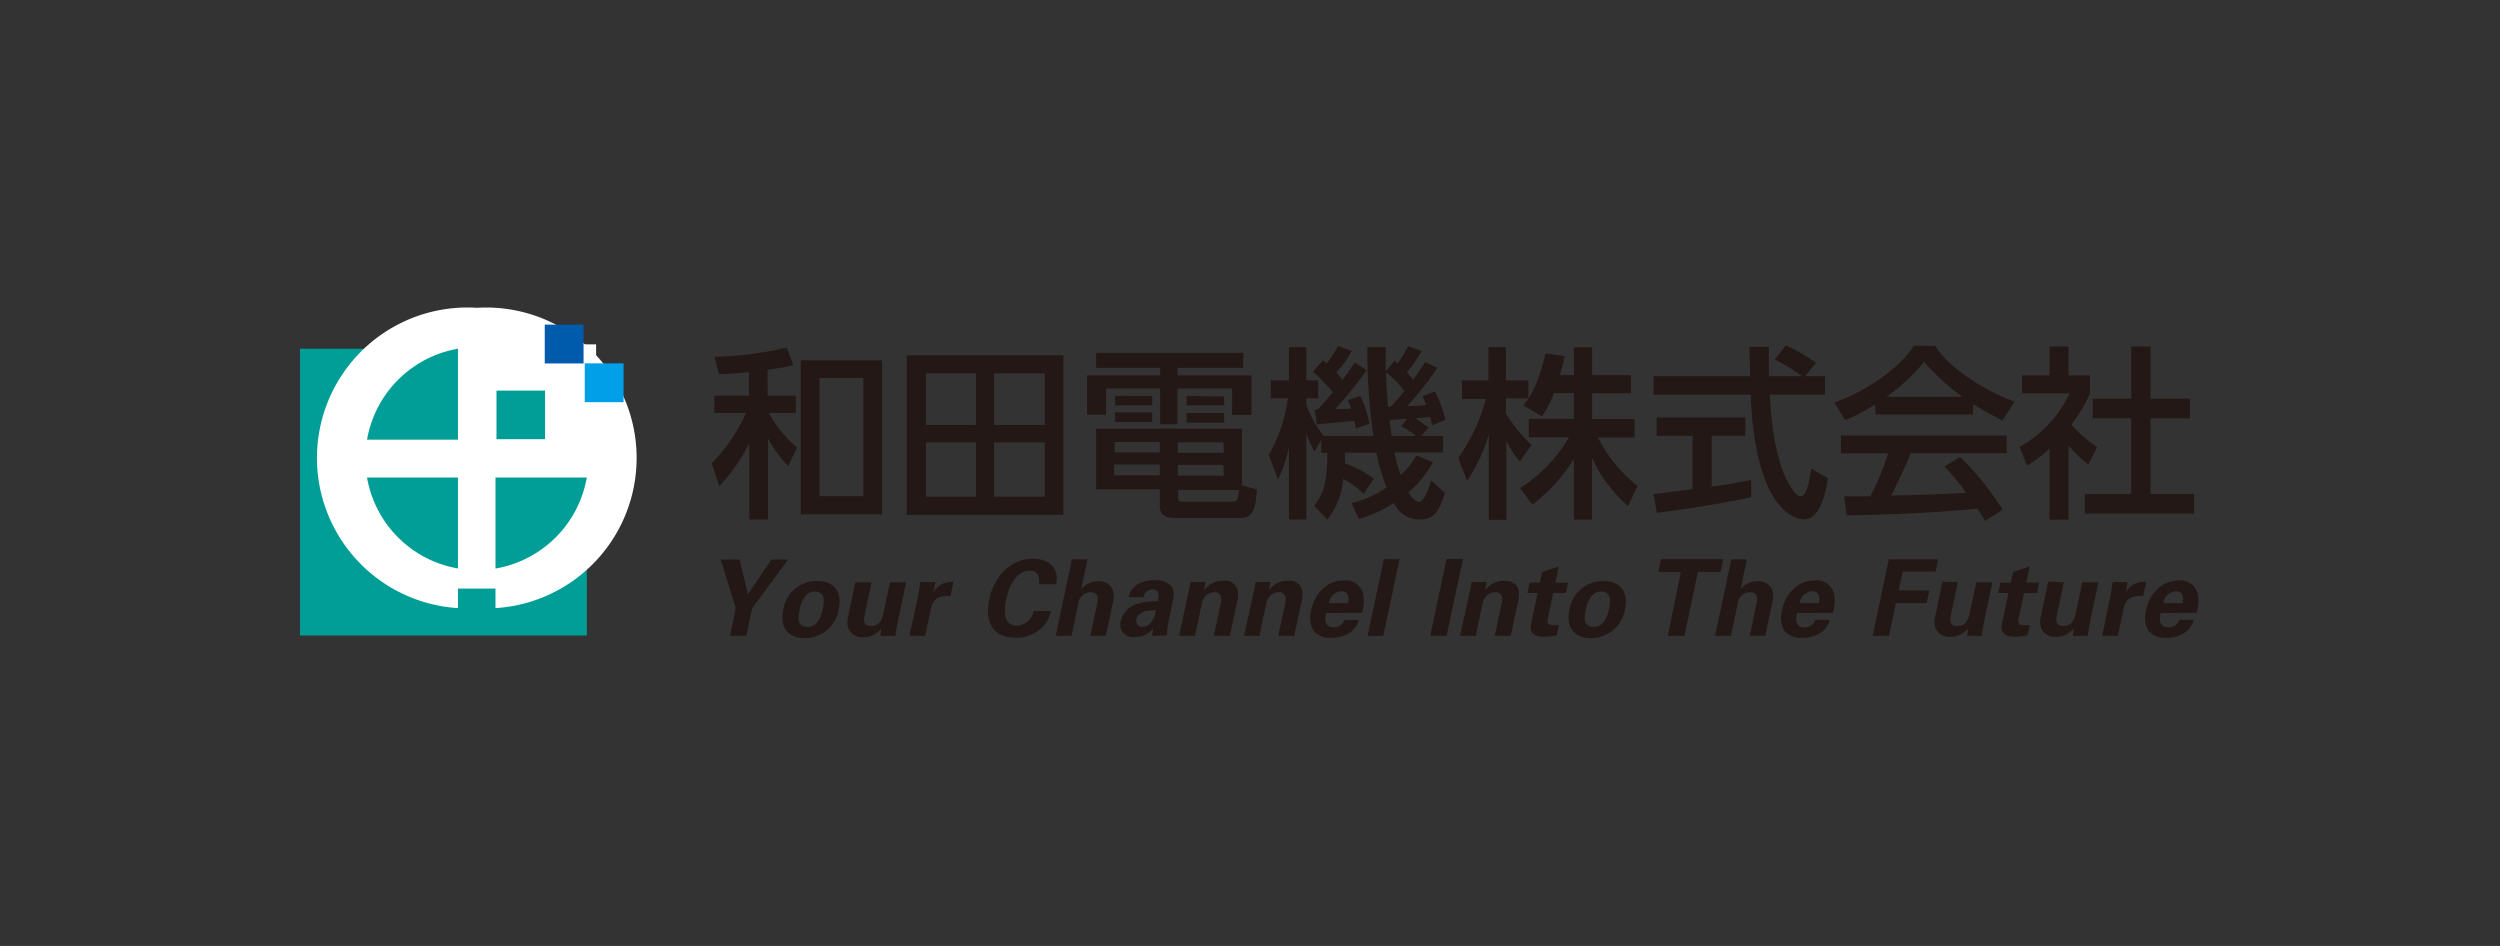 <svg id="レイヤー_1" data-name="レイヤー 1" xmlns="http://www.w3.org/2000/svg" viewBox="0 0 333 126"><rect x="0" y="0" width="333" height="126" fill="#333333" stroke="none"/><defs><style>.cls-1{fill:#009e96;}.cls-2{fill:#fff;}.cls-3{fill:#005bac;}.cls-4{fill:#009fe8;}.cls-5{fill:#231815;}</style></defs><rect class="cls-1" x="39.96" y="46.45" width="38.2" height="38.2"/><path class="cls-2" d="M63.52,41A20,20,0,0,0,61,81v-2.6h5V81A20,20,0,0,0,63.52,41ZM61,75.72A14.86,14.86,0,0,1,48.89,63.61H61Zm0-17.16H48.89A14.87,14.87,0,0,1,61,46.45Zm5,17.16V63.61H78.16A14.9,14.9,0,0,1,66.05,75.72Z"/><rect class="cls-1" x="66.13" y="52.03" width="6.47" height="6.47"/><rect class="cls-2" x="75.41" y="45.87" width="3.99" height="2.66"/><rect class="cls-3" x="72.56" y="43.24" width="5.17" height="5.17"/><rect class="cls-4" x="77.89" y="48.4" width="5.17" height="5.17"/><path class="cls-5" d="M98.51,74.52l1.11,4.65,3.14-4.65H105L100.19,81,99.4,84.7H97.24L98,81,96,74.52Z"/><path class="cls-5" d="M108.82,77.39c2.58,0,3.33,1.75,2.91,3.75A4.59,4.59,0,0,1,107.16,85c-2,0-3.37-1.26-2.83-3.76A4.5,4.5,0,0,1,108.82,77.39Zm-1.27,6.11c.91,0,1.65-.56,2.06-2.45.2-1,.3-2.26-1.09-2.26s-1.92,1.77-2,2.42C106.12,82.8,106.52,83.5,107.55,83.5Z"/><path class="cls-5" d="M116.09,77.56l-.9,4.25c-.13.62-.33,1.57.79,1.57,1.34,0,1.55-1,1.81-2.22l.76-3.6h2.15l-1,4.71c-.31,1.54-.33,1.72-.37,1.9s0,.33-.06.53h-2l.13-1A3,3,0,0,1,115,84.88a2.13,2.13,0,0,1-1.93-1A2.84,2.84,0,0,1,113,82l.93-4.44Z"/><path class="cls-5" d="M122.3,79.31c.07-.34.24-1.37.29-1.78h2l-.25,1.37A2.72,2.72,0,0,1,127,77.52l-.39,1.88c-2.08-.2-2.45.89-2.63,1.78l-.75,3.52h-2.09Z"/><path class="cls-5" d="M138.42,77.82c0-.36.21-1.8-1.27-1.8-1.63,0-2.67,1.7-3.12,3.8-.13.61-.74,3.51,1.4,3.51a2.33,2.33,0,0,0,2.24-1.94H140a4.37,4.37,0,0,1-1.42,2.4,4.9,4.9,0,0,1-3.24,1.15c-3.52,0-4.11-2.6-3.56-5.13.68-3.24,3-5.39,5.82-5.39,2.24,0,3.51,1.36,3.08,3.4Z"/><path class="cls-5" d="M142.78,74.5h2.08l-.85,4a2.93,2.93,0,0,1,2.29-1.08,2,2,0,0,1,1.87,1,3.11,3.11,0,0,1,.05,1.94l-.92,4.34h-2.07l.9-4.27c.09-.41.34-1.55-.83-1.55a1.67,1.67,0,0,0-1.66,1.45l-.91,4.37h-2.11Z"/><path class="cls-5" d="M153.47,84.7a5,5,0,0,1,.15-1,3,3,0,0,1-2.39,1.15,1.9,1.9,0,0,1-1.65-.57,1.86,1.86,0,0,1-.29-1.57,3.13,3.13,0,0,1,2-2.22,8.21,8.21,0,0,1,2.91-.39,2.77,2.77,0,0,0,.1-1c-.07-.52-.61-.59-.81-.59a1.22,1.22,0,0,0-.87.39,1.12,1.12,0,0,0-.28.64h-2a2.49,2.49,0,0,1,1.16-1.68,4.31,4.31,0,0,1,2.29-.58,2.83,2.83,0,0,1,2.34.92,2.58,2.58,0,0,1,.11,1.75l-.59,2.87a8.67,8.67,0,0,0-.21,1.81Zm-2.1-2.21a.78.78,0,0,0,.81,1,1.44,1.44,0,0,0,1-.41,3.15,3.15,0,0,0,.78-1.77C152.6,81.22,151.55,81.64,151.37,82.49Z"/><path class="cls-5" d="M158.32,78.83s.17-.8.24-1.3h2l-.17,1.08A3.13,3.13,0,0,1,163,77.36a1.68,1.68,0,0,1,1.89,1.35,5.58,5.58,0,0,1-.26,2.13l-.81,3.86h-2.14l.95-4.44a1.63,1.63,0,0,0,0-.78.81.81,0,0,0-.87-.6,1.66,1.66,0,0,0-1.22.55,2.32,2.32,0,0,0-.48,1.08l-.89,4.19h-2.11Z"/><path class="cls-5" d="M167,78.83s.17-.8.24-1.3h2L169,78.61a3.13,3.13,0,0,1,2.58-1.25,1.68,1.68,0,0,1,1.89,1.35,5.58,5.58,0,0,1-.26,2.13l-.82,3.86h-2.13l.95-4.44a1.76,1.76,0,0,0,0-.78.82.82,0,0,0-.88-.6,1.65,1.65,0,0,0-1.21.55,2.32,2.32,0,0,0-.48,1.08l-.89,4.19H165.7Z"/><path class="cls-5" d="M176.64,81.66c-.1.46-.41,1.91,1,1.91a1.52,1.52,0,0,0,1.46-1H181a3,3,0,0,1-1,1.55,4.2,4.2,0,0,1-2.68.83,2.94,2.94,0,0,1-2.33-.89,3.42,3.42,0,0,1-.33-2.78,5.06,5.06,0,0,1,2.2-3.38,4.35,4.35,0,0,1,2.14-.59A2.39,2.39,0,0,1,181.55,79a5.28,5.28,0,0,1-.12,2.62Zm2.92-1.32c.07-.32.31-1.59-.9-1.59A1.85,1.85,0,0,0,177,80.34Z"/><path class="cls-5" d="M184.33,74.48h2.09L184.25,84.7h-2.09Z"/><path class="cls-5" d="M192.68,74.45h2.19L192.69,84.7H190.5Z"/><path class="cls-5" d="M195.77,78.83s.17-.8.24-1.3h2l-.17,1.08a3.1,3.1,0,0,1,2.57-1.25c1.4,0,1.82.85,1.89,1.35a5.7,5.7,0,0,1-.25,2.13l-.82,3.86h-2.13l.94-4.44a1.64,1.64,0,0,0,0-.78.83.83,0,0,0-.88-.6,1.68,1.68,0,0,0-1.22.55,2.54,2.54,0,0,0-.48,1.08l-.89,4.19h-2.1Z"/><path class="cls-5" d="M207.34,84.6a7.07,7.07,0,0,1-1.67.22c-2.1,0-1.82-1.32-1.69-1.92l.83-3.91h-1.37l.3-1.39h1.37l.3-1.4,2.23-.76-.45,2.16h1.69l-.3,1.39h-1.69l-.69,3.22c-.12.65-.22,1.06.72,1.06.31,0,.46,0,.72,0Z"/><path class="cls-5" d="M213.54,77.39c2.59,0,3.34,1.75,2.91,3.75A4.59,4.59,0,0,1,211.89,85c-2,0-3.38-1.26-2.84-3.76A4.51,4.51,0,0,1,213.54,77.39Zm-1.27,6.11c.92,0,1.65-.56,2.06-2.45.2-1,.3-2.26-1.09-2.26s-1.92,1.77-2,2.42C210.84,82.8,211.24,83.5,212.27,83.5Z"/><path class="cls-5" d="M223.89,76.18h-3l.37-1.7h8.28l-.37,1.7h-3l-1.81,8.52h-2.21Z"/><path class="cls-5" d="M230.61,74.5h2.08l-.85,4a2.93,2.93,0,0,1,2.29-1.08,2,2,0,0,1,1.87,1,3.11,3.11,0,0,1,.05,1.94l-.91,4.34h-2.08l.9-4.27c.09-.41.34-1.55-.83-1.55a1.66,1.66,0,0,0-1.65,1.45l-.92,4.37h-2.11Z"/><path class="cls-5" d="M239.36,81.66c-.1.46-.41,1.91,1,1.91a1.51,1.51,0,0,0,1.46-1h1.9a3,3,0,0,1-1,1.55,4.2,4.2,0,0,1-2.68.83,2.94,2.94,0,0,1-2.33-.89,3.42,3.42,0,0,1-.33-2.78,5,5,0,0,1,2.21-3.38,4.28,4.28,0,0,1,2.13-.59A2.38,2.38,0,0,1,244.27,79a5.28,5.28,0,0,1-.12,2.62Zm2.92-1.32c.07-.32.31-1.59-.9-1.59a1.85,1.85,0,0,0-1.68,1.59Z"/><path class="cls-5" d="M251.59,74.5h6.58l-.34,1.63h-4.39l-.54,2.52H257l-.37,1.69h-4.1l-.91,4.36h-2.19Z"/><path class="cls-5" d="M260.78,77.56l-.9,4.25c-.13.62-.33,1.57.79,1.57,1.34,0,1.55-1,1.81-2.22l.76-3.6h2.15l-1,4.71c-.31,1.54-.33,1.72-.37,1.9a4.75,4.75,0,0,0,0,.53h-2l.13-1a3,3,0,0,1-2.35,1.13,2.13,2.13,0,0,1-1.93-1,2.9,2.9,0,0,1-.06-1.92l.93-4.44Z"/><path class="cls-5" d="M270.06,84.6a7,7,0,0,1-1.67.22c-2.1,0-1.82-1.32-1.69-1.92l.83-3.91h-1.37l.3-1.39h1.37l.3-1.4,2.23-.76-.45,2.16h1.69L271.31,79h-1.7l-.69,3.22c-.12.65-.21,1.06.72,1.06.31,0,.46,0,.72,0Z"/><path class="cls-5" d="M274.91,77.56,274,81.81c-.13.62-.32,1.57.79,1.57,1.34,0,1.56-1,1.81-2.22l.76-3.6h2.15l-1,4.71c-.31,1.54-.32,1.72-.36,1.9a4.78,4.78,0,0,0-.06.53h-2l.13-1a3,3,0,0,1-2.34,1.13,2.15,2.15,0,0,1-1.94-1,3,3,0,0,1-.06-1.92l.94-4.44Z"/><path class="cls-5" d="M281.12,79.31c.07-.34.24-1.37.28-1.78h2l-.26,1.37a2.75,2.75,0,0,1,2.73-1.38l-.4,1.88c-2.07-.2-2.44.89-2.63,1.78l-.74,3.52H280Z"/><path class="cls-5" d="M287.8,81.66c-.1.46-.41,1.91,1.05,1.91a1.51,1.51,0,0,0,1.45-1h1.91a3.05,3.05,0,0,1-1,1.55,4.18,4.18,0,0,1-2.68.83,2.94,2.94,0,0,1-2.33-.89,3.46,3.46,0,0,1-.33-2.78,5,5,0,0,1,2.21-3.38,4.28,4.28,0,0,1,2.13-.59A2.4,2.4,0,0,1,292.72,79a5.38,5.38,0,0,1-.13,2.62Zm2.92-1.32c.07-.32.31-1.59-.9-1.59a1.85,1.85,0,0,0-1.68,1.59Z"/><path class="cls-5" d="M102.25,52.71H106V55h-3.62a16.62,16.62,0,0,0,3.79,4.61l-1.2,2.47a16.41,16.41,0,0,1-2.67-3.68V69.2h-2.5V59a23.35,23.35,0,0,1-4,5.76l-1-3.06A22,22,0,0,0,99.36,55H95.15v-2.3h4.6V49.57c-1.81.19-2.69.22-4,.27l-.57-2.31a47.82,47.82,0,0,0,9.61-1.22l.88,2.33c-1.1.24-1.81.39-3.43.63Zm15.24,15.8H106.66V48h10.83ZM115,50.35h-5.83V66.09H115Z"/><path class="cls-5" d="M141.64,47.34V68.58H120.78V47.34ZM130,49.74h-6.67V56.6H130Zm0,9.19h-6.67v7.23H130Zm9.16-9.19h-6.74V56.6h6.74Zm0,9.19h-6.74v7.23h6.74Z"/><path class="cls-5" d="M165.58,49h-8.74v1h9.87v5.27h-2.6V51.75h-7.27V56.5h-2.31V51.75h-7.2v3.48H144.8V50h9.73V49H146V47h19.6Zm1.84,16.22c-.14,1.89-.29,3.78-2.13,3.78h-8.45c-1.2,0-2.36-.08-2.36-1.67V65.18H146V57.09h19.44v7.55Zm-12.94-3.35h-6.07v1.44h6.07Zm0-3h-6v1.39h6Zm-1-6.13V54h-4.95V52.73Zm0,2.18v1.3h-4.95v-1.3Zm9.49,4h-6.08v1.39H163Zm0,3h-6.08v1.44H163Zm1.08,4.9c.71,0,.85-.1,1-1.57h-8.11v.88c0,.56,0,.69.59.69Zm-1-14V54h-5V52.73Zm0,2.18v1.3h-5v-1.3Z"/><path class="cls-5" d="M181.62,65.79a10.06,10.06,0,0,0-2.7-2,9.94,9.94,0,0,1-2.11,5.41l-1.76-1.81c1.47-2,1.69-3.38,1.76-7.08H176V58.56l-.91,1.59A11.57,11.57,0,0,1,174,57.68V69.2h-2.31V59.52a18.65,18.65,0,0,1-1.47,4.36L169,60.6a21.17,21.17,0,0,0,2.55-7.55h-2.28V50.67h2.42V46.24H174v4.43h1.59v2.38H174v.88a15.07,15.07,0,0,0,2.3,4.14h6.64a79,79,0,0,1-.81-11.83h2.45c0,1.12,0,1.76,0,3.21l1.18-1.4c.22.22.29.27.39.37a15.51,15.51,0,0,0,1.4-2.31l1.83.64a18.65,18.65,0,0,1-2,2.87c.3.32.54.56.84.93a26.68,26.68,0,0,0,1.62-2.33l1.61.78a40.51,40.51,0,0,1-4,5.08c1.43,0,1.84-.08,2.53-.15-.22-.54-.32-.78-.49-1.18l1.64-.58a15.78,15.78,0,0,1,1.4,3.77l-1.77.71c-.17-.71-.22-.86-.29-1.13-.64.1-1.35.15-1.94.2.52.32.64.42,1.77,1.25l-1,1.1h2.92v2.21h-6.47a22.75,22.75,0,0,0,.83,3,12.54,12.54,0,0,0,2.11-2.62l2.18.91a14.07,14.07,0,0,1-3.26,4c.27.49.83,1.27,1.45,1.27S190.34,65,190.64,64l1.83,1.64c-.85,2.84-1.76,3.55-3.28,3.55A3.61,3.61,0,0,1,185.68,67,17.19,17.19,0,0,1,181,69.12L180,67a12.76,12.76,0,0,0,4.68-2.08,28.9,28.9,0,0,1-1.35-4.63h-4.19c0,.59,0,.9,0,1.42A14,14,0,0,1,183,63.78Zm-6.08-11.27c.47-.49,1-1.1,2-2.26a23.37,23.37,0,0,0-2.65-2.74L176.2,48c.22.18.39.3.52.4a14,14,0,0,0,1.49-2.31l1.84.66A12.93,12.93,0,0,1,178,49.59c.27.3.51.57.83,1,.86-1.15,1.2-1.66,1.62-2.28l1.59,1a59,59,0,0,1-4.21,5.2c.61,0,1.54,0,2.13-.1-.17-.46-.27-.73-.44-1.1l1.67-.59a14.93,14.93,0,0,1,1.22,3.73l-1.81.61a9.27,9.27,0,0,0-.2-1l-5,.46-.27-1.93Zm11.52-2.45a13.64,13.64,0,0,0-2.43-2.48c0,1.11.15,3.26.27,4.59h.32A22.3,22.3,0,0,0,187.06,52.07Zm.36,3.72c-.29,0-2.2.15-2.32.15.09.88.24,1.84.29,2.13h3.26a15.11,15.11,0,0,0-2-1.3Z"/><path class="cls-5" d="M207,52.36a13.94,13.94,0,0,1-1.62,3.09L202.89,54c.2-.25.47-.59.69-.93h-3v2A21,21,0,0,0,204,59.27l-1.55,2.21a14.4,14.4,0,0,1-1.81-2.75V69.25h-2.33V57.85a22.62,22.62,0,0,1-2.89,6.2L194.24,61a24.65,24.65,0,0,0,3.68-7.86h-3.19V50.67h3.53V46.24h2.33v4.43h3v2.4c.69-1.08,1.37-2.37,2.28-6l2.55.37c-.15.69-.35,1.5-.66,2.53h1.88v-3.7h2.43v3.7h5.17v2.42h-5.17v3.43h5.66v2.45h-4.88a18.92,18.92,0,0,0,5.27,6.45l-1.27,2.69A19.35,19.35,0,0,1,212.06,61v8.21h-2.43V61.11a21.27,21.27,0,0,1-5.54,6.1L202.5,65A20.08,20.08,0,0,0,209,58.24h-5.37V55.79h6V52.36Z"/><path class="cls-5" d="M240.44,50.11h2.65v2.45h-7.35c.09,1.86.39,6.88,1.88,10.54.13.26,1.23,3,2.26,3,.83,0,1.22-2.55,1.37-3.68l2.25,1.27c-.34,1.89-1,5.49-3.21,5.49-1.47,0-6.51-1.69-7.1-16.61H220.25V50.11h12.86c0-.54-.07-3.26-.09-3.9h2.59c0,1.52,0,2.92,0,3.9h4.43a21.42,21.42,0,0,0-3.65-2.21L237.89,46a26.19,26.19,0,0,1,4,2.33ZM220.25,65.82l5.19-.67v-7.1h-4.78V55.62h11.82v2.43H228v6.78c2.82-.41,4.31-.71,5.27-.9v2.3c-4,.88-9.68,1.72-12.58,2.08Z"/><path class="cls-5" d="M249.78,53.86a24.5,24.5,0,0,1-4,2.1l-1.45-2.35c4-1.37,8.53-4.39,10.61-7.55h2.82c1.79,2.8,5.74,5.57,10.59,7.45L266.74,56a39.12,39.12,0,0,1-3.94-2.18v1.4h-13Zm14.61,15.53a15.54,15.54,0,0,0-1-1.64c-3.35.34-8.84.74-17.4.91l-.36-2.55c.51,0,2.74,0,3.5,0a36.18,36.18,0,0,0,2.38-5.72h-6.3V58h22.08v2.37H254.51c-.83,2-1.79,4.07-2.62,5.64,4.58-.1,5.1-.12,10-.37a29.44,29.44,0,0,0-2.89-3.5l2.08-1.27a36.56,36.56,0,0,1,5.68,7.05Zm-3-16.54a29.55,29.55,0,0,1-5.09-4.65,25.4,25.4,0,0,1-5,4.65Z"/><path class="cls-5" d="M275.52,69.22H273V59.76A15.28,15.28,0,0,1,270,62L269,59.54a16,16,0,0,0,6.67-7.15h-6.33V50H273V46.16h2.52V50h2.87v2.41a19.36,19.36,0,0,1-2.48,4.14,16.92,16.92,0,0,0,3.43,3l-1.17,2.33a17.12,17.12,0,0,1-2.65-2.57Zm8.36-23.06h2.57V53.1h5.24v2.62h-5.24V65.79h5.81v2.62H277.7V65.79h6.18V55.72h-5.13V53.1h5.13Z"/></svg>